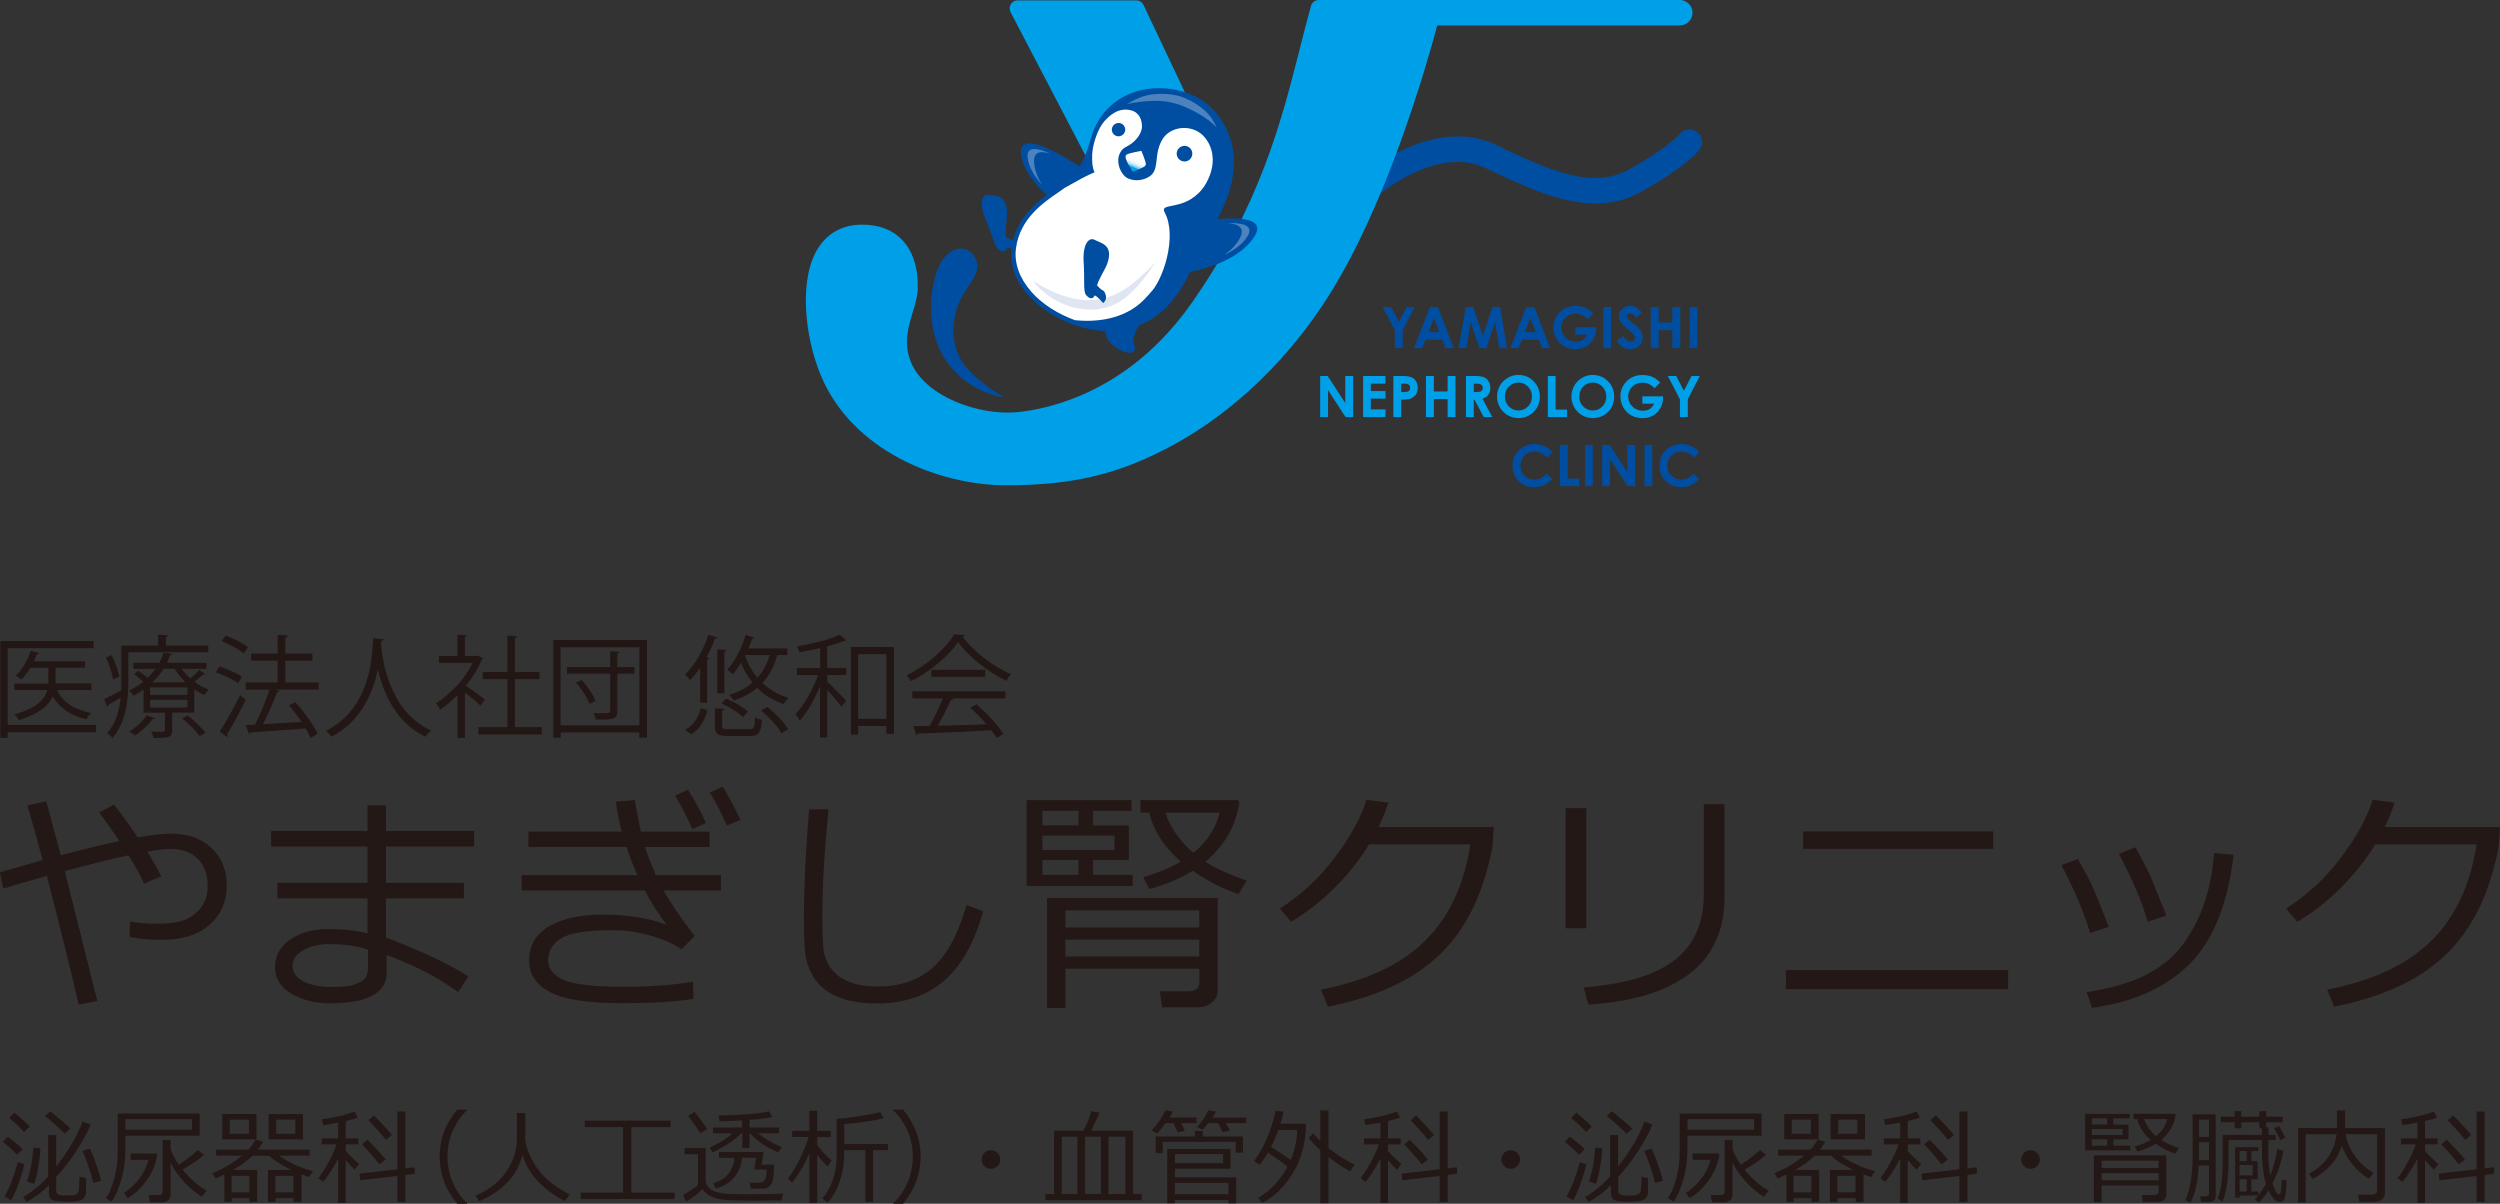 <?xml version="1.0" encoding="UTF-8"?>
<svg id="_レイヤー_2" data-name="レイヤー 2" xmlns="http://www.w3.org/2000/svg" xmlns:xlink="http://www.w3.org/1999/xlink" viewBox="0 0 410.85 197.82">
  <rect x="0" y="0" width="410.85" height="197.82" fill="#333333" stroke="none"/>
  <defs>
    <style>
      .cls-1 {
        fill: #004ea2;
      }

      .cls-2 {
        fill: #fff;
      }

      .cls-3 {
        clip-path: url(#clippath-2);
      }

      .cls-4 {
        fill: #221714;
      }

      .cls-5 {
        clip-path: url(#clippath-1);
      }

      .cls-6 {
        stroke: #e4007f;
        stroke-miterlimit: 10;
        stroke-width: .25px;
      }

      .cls-6, .cls-7 {
        fill: none;
      }

      .cls-8 {
        clip-path: url(#clippath);
      }

      .cls-9 {
        clip-path: url(#clippath-3);
      }

      .cls-10 {
        fill: #00a0e9;
      }

      .cls-11 {
        opacity: .3;
      }

      .cls-12 {
        fill: #dfe6f1;
      }

      .cls-13 {
        fill: url(#linear-gradient);
      }

      .cls-14 {
        fill: #231815;
      }
    </style>
    <clipPath id="clippath">
      <rect class="cls-7" x="168.85" y="24.49" width="3.86" height="5.83"/>
    </clipPath>
    <clipPath id="clippath-1">
      <rect class="cls-7" x="201.21" y="36.67" width="4.14" height="5.22"/>
    </clipPath>
    <clipPath id="clippath-2">
      <rect class="cls-7" x="185.24" y="15.42" width="14.7" height="5.54"/>
    </clipPath>
    <clipPath id="clippath-3">
      <path class="cls-7" d="M185.16,25.39c-.36,.32-.13,.71,.04,1.15,.18,.49,.95,1.69,.95,1.69,0,0,.9-.33,1.33-.56,.42-.22,.86-.31,.83-.79-.02-.33-.73-2.09-.73-2.09,0,0-2.17,.39-2.42,.61"/>
    </clipPath>
    <linearGradient id="linear-gradient" x1="679.62" y1="-360.36" x2="680.62" y2="-360.36" gradientTransform="translate(2797.33 1409.97) rotate(-180) scale(3.84 -3.84)" gradientUnits="userSpaceOnUse">
      <stop offset="0" stop-color="#fff"/>
      <stop offset=".21" stop-color="#fdfefe"/>
      <stop offset=".28" stop-color="#f6fbfe"/>
      <stop offset=".34" stop-color="#eaf7fd"/>
      <stop offset=".38" stop-color="#d9f1fb"/>
      <stop offset=".42" stop-color="#c3e8f9"/>
      <stop offset=".45" stop-color="#a8def7"/>
      <stop offset=".48" stop-color="#87d2f4"/>
      <stop offset=".51" stop-color="#62c4f1"/>
      <stop offset=".53" stop-color="#37b4ed"/>
      <stop offset=".55" stop-color="#09a3e9"/>
      <stop offset=".56" stop-color="#00a0e9"/>
      <stop offset="1" stop-color="#00a0e9"/>
    </linearGradient>
  </defs>
  <g id="_レイヤー_1-2" data-name="レイヤー 1">
    <g>
      <g>
        <polygon class="cls-1" points="227.24 50.46 228.62 50.46 229.88 52.88 231.14 50.46 232.5 50.46 230.52 54.28 230.52 57.21 229.23 57.21 229.23 54.28 227.24 50.46"/>
        <path class="cls-1" d="M235,50.46h1.3l2.6,6.75h-1.34l-.53-1.39h-2.76l-.55,1.39h-1.33l2.6-6.75Zm.66,1.79l-.91,2.32h1.8l-.9-2.32Z"/>
        <polygon class="cls-1" points="240.88 50.46 242.13 50.46 243.7 55.16 245.28 50.46 246.53 50.46 247.66 57.21 246.42 57.21 245.69 52.94 244.26 57.21 243.13 57.21 241.7 52.94 240.96 57.21 239.71 57.21 240.88 50.46"/>
        <path class="cls-1" d="M250.84,50.46h1.3l2.6,6.75h-1.34l-.53-1.39h-2.76l-.55,1.39h-1.33l2.6-6.75Zm.66,1.79l-.9,2.32h1.8l-.9-2.32Z"/>
        <path class="cls-1" d="M261.82,51.56l-.91,.89c-.57-.61-1.24-.91-2-.91-.66,0-1.22,.22-1.67,.66-.45,.44-.67,.98-.67,1.61s.23,1.21,.7,1.66c.46,.45,1.04,.68,1.72,.68,.44,0,.82-.09,1.12-.28,.3-.19,.55-.48,.74-.88h-1.96v-1.21h3.4v.28c0,.59-.14,1.15-.45,1.68-.31,.53-.7,.93-1.19,1.21-.49,.28-1.06,.42-1.71,.42-.7,0-1.32-.15-1.87-.46-.55-.3-.98-.74-1.3-1.3-.32-.56-.48-1.17-.48-1.82,0-.89,.3-1.67,.89-2.33,.7-.79,1.61-1.18,2.74-1.18,.59,0,1.14,.11,1.65,.33,.43,.18,.85,.5,1.27,.95"/>
        <rect class="cls-1" x="263.49" y="50.46" width="1.27" height="6.75"/>
        <path class="cls-1" d="M269.85,51.37l-.95,.84c-.33-.47-.67-.7-1.02-.7-.17,0-.31,.05-.41,.13-.11,.09-.16,.19-.16,.31s.04,.22,.12,.32c.11,.13,.42,.42,.94,.87,.49,.41,.79,.67,.89,.78,.26,.26,.45,.51,.55,.75,.11,.24,.16,.5,.16,.79,0,.55-.19,1.01-.57,1.37-.38,.36-.88,.54-1.5,.54-.48,0-.9-.12-1.26-.35-.36-.23-.66-.61-.92-1.11l1.08-.65c.33,.6,.7,.89,1.12,.89,.22,0,.41-.06,.56-.19,.15-.13,.22-.28,.22-.45,0-.15-.06-.31-.17-.46-.11-.15-.36-.39-.75-.7-.74-.6-1.21-1.06-1.42-1.39-.21-.33-.32-.65-.32-.98,0-.47,.18-.87,.54-1.21,.36-.33,.8-.5,1.32-.5,.34,0,.66,.08,.96,.23,.3,.16,.63,.44,.99,.85"/>
        <polygon class="cls-1" points="271.28 50.46 272.58 50.46 272.58 53 274.84 53 274.84 50.46 276.14 50.46 276.14 57.21 274.84 57.21 274.84 54.25 272.58 54.25 272.58 57.21 271.28 57.21 271.28 50.46"/>
        <rect class="cls-1" x="277.68" y="50.46" width="1.27" height="6.75"/>
        <polygon class="cls-10" points="216.96 61.79 218.19 61.79 221.08 66.24 221.08 61.79 222.37 61.79 222.37 68.54 221.13 68.54 218.25 64.12 218.25 68.54 216.96 68.54 216.96 61.79"/>
        <polygon class="cls-10" points="224.01 61.79 227.69 61.79 227.69 63.05 225.28 63.05 225.28 64.27 227.69 64.27 227.69 65.51 225.28 65.51 225.28 67.28 227.69 67.28 227.69 68.54 224.01 68.54 224.01 61.79"/>
        <path class="cls-10" d="M228.98,61.79h1.36c.74,0,1.27,.07,1.6,.2,.33,.14,.58,.36,.77,.66,.19,.3,.28,.67,.28,1.09,0,.47-.12,.86-.37,1.18-.25,.31-.58,.53-1,.65-.25,.07-.7,.11-1.35,.11v2.86h-1.28v-6.75Zm1.28,2.64h.41c.32,0,.54-.02,.67-.07,.13-.05,.23-.12,.3-.23,.07-.11,.11-.23,.11-.39,0-.26-.1-.45-.3-.57-.15-.09-.42-.13-.82-.13h-.36v1.39Z"/>
        <polygon class="cls-10" points="234.34 61.79 235.64 61.79 235.64 64.34 237.9 64.34 237.9 61.79 239.2 61.79 239.2 68.54 237.9 68.54 237.9 65.58 235.64 65.58 235.64 68.54 234.34 68.54 234.34 61.79"/>
        <path class="cls-10" d="M240.92,61.79h1.36c.75,0,1.28,.07,1.59,.2,.31,.13,.57,.35,.76,.66,.19,.31,.29,.67,.29,1.1,0,.44-.11,.82-.32,1.11-.21,.3-.53,.52-.96,.68l1.6,3h-1.4l-1.52-2.86h-.12v2.86h-1.29v-6.75Zm1.29,2.64h.4c.41,0,.69-.05,.84-.16,.15-.11,.23-.29,.23-.53,0-.15-.04-.28-.12-.39-.08-.11-.18-.19-.31-.23-.13-.05-.36-.07-.7-.07h-.35v1.39Z"/>
        <path class="cls-10" d="M249.57,61.62c.96,0,1.78,.34,2.46,1.04,.69,.69,1.03,1.53,1.03,2.53s-.34,1.82-1.02,2.5c-.68,.68-1.5,1.02-2.47,1.02s-1.86-.35-2.53-1.05c-.67-.7-1.01-1.53-1.01-2.5,0-.65,.16-1.24,.47-1.78,.31-.54,.74-.97,1.29-1.29,.55-.32,1.14-.48,1.77-.48m-.01,1.26c-.62,0-1.15,.22-1.58,.65-.43,.43-.64,.99-.64,1.66,0,.75,.27,1.34,.8,1.77,.42,.34,.89,.51,1.43,.51,.61,0,1.13-.22,1.56-.66,.43-.44,.64-.98,.64-1.63s-.22-1.19-.65-1.63c-.43-.44-.96-.67-1.58-.67"/>
        <polygon class="cls-10" points="254.37 61.79 255.65 61.79 255.65 67.32 257.52 67.32 257.52 68.54 254.37 68.54 254.37 61.79"/>
        <path class="cls-10" d="M261.79,61.62c.95,0,1.78,.34,2.46,1.04,.69,.69,1.03,1.53,1.03,2.53s-.34,1.82-1.02,2.5c-.68,.68-1.5,1.02-2.47,1.02s-1.86-.35-2.53-1.05c-.67-.7-1.01-1.53-1.01-2.5,0-.65,.16-1.24,.47-1.78,.31-.54,.74-.97,1.29-1.29,.55-.32,1.14-.48,1.77-.48m-.01,1.26c-.62,0-1.15,.22-1.58,.65-.43,.43-.64,.99-.64,1.66,0,.75,.27,1.34,.8,1.77,.42,.34,.89,.51,1.43,.51,.61,0,1.13-.22,1.56-.66,.43-.44,.64-.98,.64-1.63s-.22-1.19-.65-1.63c-.43-.44-.96-.67-1.57-.67"/>
        <path class="cls-10" d="M272.82,62.9l-.91,.9c-.57-.61-1.24-.91-2-.91-.66,0-1.22,.22-1.67,.66-.45,.44-.67,.98-.67,1.61s.23,1.2,.7,1.66c.46,.45,1.04,.68,1.72,.68,.44,0,.82-.09,1.12-.28,.3-.19,.55-.48,.74-.88h-1.95v-1.21h3.4v.28c0,.59-.14,1.15-.45,1.68-.31,.53-.7,.93-1.19,1.21-.49,.28-1.06,.42-1.71,.42-.7,0-1.32-.15-1.87-.46-.55-.3-.98-.74-1.3-1.3-.32-.56-.48-1.17-.48-1.82,0-.89,.3-1.67,.89-2.33,.7-.79,1.61-1.18,2.74-1.18,.59,0,1.14,.11,1.65,.32,.43,.18,.85,.5,1.27,.95"/>
        <polygon class="cls-10" points="274.09 61.79 275.47 61.79 276.73 64.22 277.99 61.79 279.35 61.79 277.37 65.62 277.37 68.54 276.08 68.54 276.08 65.62 274.09 61.79"/>
        <path class="cls-1" d="M255.13,74.32l-.9,.86c-.61-.65-1.3-.97-2.07-.97-.64,0-1.19,.22-1.63,.66-.44,.44-.66,.99-.66,1.63,0,.45,.1,.85,.29,1.2,.2,.35,.47,.62,.83,.82,.36,.2,.75,.3,1.19,.3,.37,0,.71-.07,1.02-.21,.31-.14,.65-.39,1.02-.76l.87,.91c-.5,.49-.97,.82-1.41,1.01-.44,.19-.95,.28-1.52,.28-1.05,0-1.91-.33-2.58-1-.67-.67-1-1.52-1-2.56,0-.67,.15-1.27,.46-1.79,.31-.52,.74-.94,1.31-1.26,.57-.32,1.18-.48,1.83-.48,.56,0,1.09,.12,1.61,.35,.52,.23,.96,.57,1.33,1"/>
        <polygon class="cls-1" points="256.35 73.13 257.63 73.13 257.63 78.66 259.51 78.66 259.51 79.88 256.35 79.88 256.35 73.13"/>
        <rect class="cls-1" x="260.49" y="73.13" width="1.27" height="6.75"/>
        <polygon class="cls-1" points="263.31 73.13 264.54 73.13 267.43 77.58 267.43 73.13 268.71 73.13 268.71 79.88 267.48 79.88 264.59 75.45 264.59 79.88 263.31 79.88 263.31 73.13"/>
        <rect class="cls-1" x="270.26" y="73.13" width="1.28" height="6.75"/>
        <path class="cls-1" d="M279.28,74.32l-.9,.86c-.61-.65-1.3-.97-2.07-.97-.64,0-1.19,.22-1.63,.66-.44,.44-.66,.99-.66,1.63,0,.45,.1,.85,.29,1.2,.2,.35,.47,.62,.83,.82,.36,.2,.75,.3,1.19,.3,.37,0,.71-.07,1.02-.21,.31-.14,.65-.39,1.02-.76l.87,.91c-.5,.49-.97,.82-1.41,1.01-.44,.19-.95,.28-1.52,.28-1.05,0-1.91-.33-2.58-1-.67-.67-1-1.52-1-2.56,0-.67,.15-1.27,.46-1.79,.31-.52,.74-.94,1.31-1.26,.57-.32,1.18-.48,1.83-.48,.56,0,1.09,.12,1.61,.35,.52,.23,.96,.57,1.33,1"/>
        <path class="cls-1" d="M164.99,65.32s-6.32-.74-9.86-6.61c-3.67-6.09-1.76-13.54-.5-15.58,1.87-3.02,4.75-2.91,5.8-.39,.8,1.94-1.04,3.75-2.18,5.71-1.15,1.96-2.39,5.96-.82,9.71,.83,2,3.13,4.52,7.57,7.15"/>
        <path class="cls-1" d="M262.2,33.44c-5.8,0-11.8-2.85-17.67-5.64l-.38-.18c-8-3.8-17.51,4.37-17.6,4.46-.87,.76-2.19,.67-2.95-.2-.76-.87-.67-2.19,.2-2.95,.47-.41,11.7-10.05,22.14-5.08l.38,.18c7.84,3.73,15.24,7.25,21.35,3.85,6.49-3.61,8.31-5.8,8.32-5.82,.71-.89,2.02-1.05,2.92-.35,.9,.7,1.08,1.98,.39,2.89-.21,.28-2.28,2.85-9.61,6.93-2.44,1.36-4.95,1.91-7.51,1.91"/>
        <path class="cls-10" d="M276.08,0h-59.37c-.59,0-1.1,.39-1.26,.96-.62,2.24-1.19,4.48-1.79,6.85-3.08,12.15-6.58,25.92-17.8,41.96-10.27,14.66-23.44,17.44-28.63,17.96-6.3,.62-15.21-2.53-17.53-8.22-1.25-3.07-.46-5.7,.31-8.24,.41-1.36,.8-2.64,.82-3.9,.07-3.4-.84-6.17-2.63-8-1.59-1.63-3.78-2.45-6.52-2.45-3.05,0-5.51,1.27-7.11,3.67-3.38,5.08-2.36,14.67,.33,21.12,5.17,12.4,19.41,18.04,30.46,18.04s18.59-1.84,27.34-6.57c10.06-5.43,19.26-14.29,25.9-24.96,9.32-14.95,15.62-36.67,17.6-44.04h39.86c1.16,0,2.09-.94,2.09-2.09s-.93-2.09-2.09-2.09"/>
        <path class="cls-10" d="M201.68,29.87L187.93,.82c-.22-.46-.67-.75-1.18-.75h-19.52c-.46,0-.88,.24-1.12,.63-.24,.39-.25,.88-.04,1.28l23.67,45.33c.21,.4,.61,.66,1.06,.7,.03,0,.06,0,.1,0,.42,0,.81-.2,1.06-.54l.15-.21c.14-.19,.28-.39,.42-.59,3.6-5.15,6.59-10.28,9.15-15.69,.17-.35,.17-.76,0-1.12"/>
        <path class="cls-2" d="M193.04,15.11c-5.73-1.08-11.69,1.44-13.44,7.83-.28,1.02-.62,2.04-1.06,3.1-.4,.96-1.12,2.12-3.12,4-1.7,1.59-8.01,4.33-8.81,10.75-1,7.99,10.31,14.5,17.94,13.06,7.72-1.46,10.33-8.39,11.81-11.81,1.48-3.43,2.69-4.31,4.44-8.38,.77-1.78,1.5-3.84,1.62-6.69,.19-4.25-2.3-10.54-9.37-11.88"/>
        <path class="cls-6" d="M193.04,15.11c-5.73-1.08-11.69,1.44-13.44,7.83-.28,1.02-.62,2.04-1.06,3.1-.4,.96-1.12,2.12-3.12,4-1.7,1.59-8.01,4.33-8.81,10.75-1,7.99,10.31,14.5,17.94,13.06,7.72-1.46,10.33-8.39,11.81-11.81,1.48-3.43,2.69-4.31,4.44-8.38,.77-1.78,1.5-3.84,1.62-6.69,.19-4.25-2.3-10.54-9.37-11.88Z"/>
        <path class="cls-12" d="M180.34,49.24c-3.87,.53-7.88-1.3-10.59-3.13,2.42,3.29,7.31,5.67,11.96,4.45,3.8-1,6.21-4.6,8.33-7.6-2.62,2.64-5.52,5.7-9.7,6.28"/>
        <path class="cls-1" d="M184.83,20.88c-.11-.27-.33-.48-.6-.59-.55-.23-1.21,.05-1.43,.6-.23,.56,.04,1.2,.6,1.43,.13,.06,.27,.08,.42,.08,.45,0,.85-.27,1.02-.68,.11-.27,.11-.57,0-.84"/>
        <path class="cls-1" d="M195.15,24.06c-.64-.27-1.41,.06-1.68,.7-.27,.65,.05,1.41,.7,1.68,.16,.06,.32,.1,.49,.1,.53,0,.99-.31,1.19-.8,.27-.65-.04-1.41-.7-1.68"/>
        <path class="cls-1" d="M178.09,43.19c.18,2.64-.07,4.64,.34,5.21,.41,.58,1.16,.98,1.46,.14,.55,.21,1.38,1.26,1.38,1.26,0,0,.39-.2,.48-.76,.08-.51-.22-1.2-.47-1.29-.29-.11-.69-.5-.99-.84,.27-1.07,1.31-2.58,1.66-3.54,1.14-3.17-1.08-3.42-2.03-3.94-.95-.52-2.04,.62-1.83,3.76"/>
        <path class="cls-1" d="M200.09,36.02c.33-.63,.67-1.34,1.04-2.2,.79-1.82,1.53-3.9,1.66-6.82,.18-4.16-2.24-10.86-9.68-12.26-.87-.16-1.76-.25-2.63-.25-5.52,0-9.83,3.2-11.24,8.35-.28,1.04-.63,2.04-1.05,3.06-.16,.39-.4,.86-.82,1.44-1.21-.81-10.34-6.77-9.55-1.87,.42,2.63,2.37,4.91,4.21,6.56-2.14,1.59-4.63,3.9-5.54,7.38-.31-.02-.79-.25-1.17-.46-.1-1.1,.1-2.49,.16-3.51,.19-3.52-1.9-3.25-2.97-3.43-1.06-.18-1.72,1.27-.49,4.16,1.04,2.43,1.46,4.4,2.04,4.81,.58,.41,1.42,.54,1.42-.35,.2,0,.47,.13,.73,.27-.28,2.59,.65,5.19,2.7,7.51,3.05,3.46,8.12,5.8,12.78,5.99,.01,.59,.17,1.11,.5,1.56,.87,1.19,2.5,2.02,3.42,2.02h0c.46,0,.69-.2,.79-.37,.17-.27,.16-.64-.05-1.08-.28-.6,.02-1.69,.83-3.05,4.57-1.83,6.96-5.74,8.41-8.8,2.55-.5,8.2-2.02,10.57-5.82,1.87-3-2.38-3.18-6.08-2.84m-30.61,11.89c-1.94-2.2-2.81-4.65-2.51-7.06,.61-4.89,4.48-7.54,7.04-9.29,.36-.25,.69-.47,.98-.69,.33-.18,.7-.39,1.11-.62,2.65-1.53,3.81-1.94,3.81-1.94-.17-.23-.3-.77-.38-1.35-.02-.34-.06-1.06-.03-1.62,.1-1.82,.99-4.27,1.98-5.39,.9-1.02,2.38-2.34,4.41-1.82,1.39,.35,1.83,1.65,1.79,2.75-.04,.8-.63,1.94-1.84,2.8-.85,.6-1.35,.52-1.86,1.66-.43,.94-.19,2.68,.97,3.7,0,0,.3,.3,.98,.47,1.02,.27,2.19,.02,3.01-.53,.86-.57,1.03-1.41,1.21-3.21,.15-1.55,.74-3.17,1.9-3.96,2-1.36,4.5-.79,5.73,.52,1.78,1.9,1.67,4.31,1.33,5.54-.04,.16-.08,.31-.11,.46-.52,1.5-1.3,3.16-3.26,4.38-2.56,1.59-5.1,.77-4.32,2.22,2.14,3.95-.35,11.34-2.44,13.25,0,0,.03-.02,.07-.04-.31,.35-.63,.7-.97,1.05-3.46,3.56-8.43,3.73-11.41,3.43-2.79-1.01-5.41-2.66-7.2-4.7"/>
        <g class="cls-11">
          <g class="cls-8">
            <path class="cls-2" d="M172.72,25.3c-1.64-.56-2.98-.45-2.77,1.54,.13,1.28,.63,2.45,1.29,3.49-1.11-1.19-2.08-2.65-2.34-4.27-.36-2.19,1.71-1.73,3.82-.76"/>
          </g>
        </g>
        <g class="cls-11">
          <g class="cls-5">
            <path class="cls-2" d="M201.77,36.68c1.73,.12,2.92,.73,1.97,2.49-.62,1.13-1.53,2.02-2.54,2.72,1.48-.68,2.94-1.65,3.8-3.04,1.17-1.88-.92-2.25-3.24-2.17"/>
          </g>
        </g>
        <g class="cls-11">
          <g class="cls-3">
            <path class="cls-2" d="M187.72,16.7c3.01-.33,4.47,.01,6,.48,.45,.14,3.63,1.33,5.75,3.31,.16,.15,.32,.31,.47,.48-.35-.82-.79-1.55-1.31-2.15-1.63-1.88-4.09-2.78-4.45-2.92-.35-.14-2.38-.7-4.86-.38-1.35,.17-2.77,.74-4.08,1.6,.83-.22,1.67-.33,2.48-.42"/>
          </g>
        </g>
        <g class="cls-9">
          <rect class="cls-13" x="184.3" y="24.21" width="4.53" height="4.58" transform="translate(91.19 189.02) rotate(-67.68)"/>
        </g>
      </g>
      <path class="cls-14" d="M16.02,164.5l-3.09,.6c-.99-4.39-2.73-11.44-5.23-21.15-2.49,.69-4.88,1.38-7.17,2.07l-.53-2.67,7.01-2.01c-.94-3.56-1.78-6.55-2.52-8.98l3.12-.68,2.38,8.87c3.67-.98,6.88-1.76,9.63-2.34-1.2-1.78-2.31-3.35-3.34-4.69l2.44-1.29c.81,.95,2.11,2.75,3.91,5.39,2.34-.42,4.17-.62,5.49-.62,2.73,0,4.94,.77,6.62,2.33,1.68,1.55,2.52,3.62,2.52,6.21s-.94,4.79-2.83,6.44c-1.89,1.65-4.52,2.48-7.91,2.48-1.84,0-3.58-.16-5.23-.49l.08-2.52c1.34,.23,2.8,.35,4.37,.35,1.22,0,2.3-.08,3.23-.24,.93-.16,1.8-.51,2.62-1.04,.81-.53,1.44-1.22,1.88-2.05,.44-.83,.66-1.77,.66-2.81,0-1.9-.53-3.4-1.59-4.49-1.06-1.09-2.54-1.65-4.44-1.66-.91,0-2.21,.15-3.91,.45,.85,1.34,1.62,2.69,2.32,4.06l-2.83,1.19c-.43-1.06-1.28-2.6-2.56-4.65-2.92,.64-6.41,1.5-10.47,2.6l5.35,21.37Z"/>
      <path class="cls-14" d="M76.98,160.46l-1.68,2.6c-3.07-2.3-6.99-4.34-11.76-6.11v2.89c0,3.36-3.1,5.04-9.3,5.04-2.46,0-4.58-.53-6.37-1.59-1.78-1.06-2.68-2.52-2.68-4.36s.85-3.44,2.54-4.56c1.69-1.13,3.73-1.69,6.11-1.69,2.5,0,4.69,.24,6.56,.72v-5.76h-14.8v-2.56h14.8v-5.96h-15.84v-2.56h15.84v-4.2h3.03v4.2h14.49v2.56h-14.49v5.96h12.81v2.56h-12.81v6.44c5.99,2.27,10.5,4.39,13.53,6.39m-16.48-1.64v-2.75c-1.67-.61-3.87-.92-6.62-.92-1.43,0-2.75,.33-3.96,.98-1.21,.65-1.82,1.51-1.82,2.58,0,1.13,.61,1.99,1.83,2.59,1.22,.59,2.74,.89,4.58,.89s3.03-.14,3.82-.43c.79-.29,1.35-.62,1.68-1,.33-.38,.5-1.02,.5-1.93"/>
      <path class="cls-14" d="M114.17,153.82l-2.17,2.17c-1.41-.95-3.15-1.71-5.23-2.27-2.08-.57-4.1-.85-6.04-.85-4.22,0-7.05,.44-8.49,1.32-1.44,.88-2.16,2.09-2.16,3.64,0,1.35,.83,2.41,2.5,3.18,1.67,.77,4.94,1.15,9.83,1.15,4.32,0,8.15-.27,11.48-.82l.08,2.81c-2.9,.48-6.78,.72-11.64,.72-5.61,0-9.58-.6-11.9-1.81-2.32-1.2-3.48-2.95-3.48-5.24,0-2.45,1.1-4.31,3.3-5.6,2.2-1.28,5.16-1.92,8.87-1.92,3.99,0,7.47,.56,10.45,1.68-1.3-1.68-2.51-3.56-3.61-5.64h-20.23v-2.52h19.02c-.74-1.68-1.33-3.22-1.78-4.63h-16.13v-2.52h15.33c-.42-1.63-.74-3.27-.96-4.92l3.11-.27c.18,1.17,.51,2.9,1,5.2h11.29v2.52h-10.61c.26,.85,.85,2.39,1.78,4.63h10.7v2.52h-9.41c1.12,2.06,2.82,4.55,5.1,7.48m1.84-18.59l-2.23,1c-.94-2.11-1.89-3.94-2.85-5.49l2.13-.96c1.13,1.76,2.12,3.57,2.95,5.45m5.68-.49l-2.25,.92c-.86-2.02-1.79-3.82-2.79-5.41l2.09-1c.9,1.39,1.88,3.22,2.95,5.49"/>
      <path class="cls-14" d="M161.58,149.76c-1.47,5.21-3.64,9.04-6.5,11.48-2.87,2.45-6.55,3.67-11.06,3.67-1.76,0-3.32-.18-4.69-.53-1.37-.35-2.54-.88-3.52-1.57-.98-.7-1.76-1.57-2.34-2.62-.59-1.05-.96-2.18-1.12-3.41-.16-1.22-.24-3.25-.24-6.07,0-4.8,.29-10.7,.86-17.69h3.2c-.69,6.71-1.03,12.66-1.03,17.85,0,1.81,.04,3.34,.13,4.58,.08,1.24,.46,2.39,1.13,3.45,.67,1.05,1.67,1.85,3,2.4,1.33,.55,2.98,.82,4.94,.82,3.53,0,6.47-.99,8.81-2.98,2.34-1.99,4.25-5.45,5.7-10.4l2.73,1.02Z"/>
      <path class="cls-14" d="M179.63,141.34v2.44h6.52v1.84h-17.42v-14.12h17.23v1.76h-6.33v2.4h5.88v5.68h-5.88Zm-2.4-8.09h-5.92v2.4h5.92v-2.4Zm-5.92,6.44h11.84v-2.36h-11.84v2.36Zm5.92,1.64h-5.92v2.44h5.92v-2.44Zm19.86,17.87h-21.99v6.44h-3.03v-18.09h28.05v15.18c0,.82-.32,1.49-.97,2.02-.64,.53-1.44,.79-2.39,.79h-5.78l-.37-2.64h4.73c1.17,0,1.76-.51,1.76-1.52v-2.19Zm0-9.59h-21.99v2.81h21.99v-2.81Zm-21.99,7.58h21.99v-2.77h-21.99v2.77Zm28.44-10.27c-2.55-.83-5.06-2.11-7.52-3.83-2.08,1.29-4.46,2.29-7.13,3.01l-1.01-1.95c2.34-.66,4.4-1.52,6.17-2.56-2.72-2.34-4.45-5.03-5.2-8.05h-1.43v-2.05h16l.27,.33c-.57,3.88-2.44,7.15-5.6,9.8,1.85,1.17,4.11,2.2,6.8,3.09l-1.35,2.21Zm-12.01-13.38c.77,2.41,2.3,4.62,4.59,6.62,2.27-1.84,3.7-4.04,4.32-6.62h-8.91Z"/>
      <path class="cls-14" d="M228.16,131.91c-.38,1.24-.92,2.57-1.62,4h18.94l-.16,2.72c-.04,.78-.37,2.3-1,4.55-.4,1.44-.9,2.9-1.49,4.35-.59,1.46-1.37,2.97-2.33,4.53-.96,1.56-2.12,3.03-3.49,4.41-1.36,1.38-2.95,2.64-4.75,3.78-1.81,1.14-3.9,2.15-6.28,3.04-2.37,.88-4.96,1.6-7.74,2.15l-1.15-2.81c7.51-1.46,13.23-4.15,17.16-8.07,3.93-3.92,6.39-9.19,7.39-15.8h-16.64c-1.54,2.53-3.44,4.92-5.71,7.18-2.27,2.26-4.64,4.1-7.12,5.54l-1.84-2.17c3.45-2.19,6.46-4.98,9.02-8.37,2.57-3.39,4.3-6.56,5.21-9.5l3.59,.47Z"/>
      <path class="cls-14" d="M260.69,152.55h-3.4v-19.73h3.4v19.73Zm22.71-4.81c0,3.06-.72,5.84-2.17,8.33-1.44,2.49-3.84,4.53-7.18,6.12-3.34,1.59-7.68,2.56-13.02,2.91l-.76-2.83c6.87-.55,11.88-2.06,15.02-4.55,3.14-2.49,4.71-6.07,4.71-10.74v-14.82h3.4v15.59Z"/>
      <path class="cls-14" d="M330.01,162.55h-36.52v-3.12h36.52v3.12Zm-2.44-23.05h-31.25v-2.87h31.25v2.87Z"/>
      <path class="cls-14" d="M346.56,152.32l-3.07,1c-1.1-3.62-2.68-7.34-4.73-11.15l2.71-1.02c1.12,1.95,1.91,3.44,2.38,4.47,.47,1.03,1.37,3.26,2.7,6.7m20.53-11.84c-.98,8.12-3.4,14.11-7.27,17.97-3.87,3.85-9.21,6.25-16.01,7.19l-.88-2.6c7.42-1.07,12.66-3.63,15.7-7.68,3.05-4.05,4.8-9.11,5.25-15.18l3.2,.29Zm-11.04,9.96l-3.09,1.04c-.9-3.18-2.47-6.9-4.73-11.17l2.74-1.07c1.47,2.72,2.39,4.55,2.75,5.5,.36,.94,1.14,2.85,2.32,5.71"/>
      <path class="cls-14" d="M393.52,131.91c-.38,1.24-.92,2.57-1.62,4h18.94l-.16,2.72c-.04,.78-.37,2.3-1,4.55-.4,1.44-.9,2.9-1.49,4.35-.59,1.46-1.37,2.97-2.33,4.53-.96,1.56-2.12,3.03-3.49,4.41-1.36,1.38-2.95,2.64-4.75,3.78-1.81,1.14-3.9,2.15-6.28,3.04-2.37,.88-4.96,1.6-7.74,2.15l-1.15-2.81c7.51-1.46,13.23-4.15,17.16-8.07,3.93-3.92,6.39-9.19,7.39-15.8h-16.64c-1.54,2.53-3.44,4.92-5.71,7.18-2.27,2.26-4.64,4.1-7.12,5.54l-1.84-2.17c3.45-2.19,6.46-4.98,9.02-8.37,2.57-3.39,4.3-6.56,5.21-9.5l3.59,.47Z"/>
      <path class="cls-14" d="M2.83,189.78c-.96-.96-1.75-1.67-2.37-2.13l.85-.86c1.08,.85,1.9,1.54,2.43,2.07l-.91,.92Zm-1,7.5l-1.08-.68c.79-1.3,1.52-3.17,2.18-5.62l1.06,.35c-.19,.9-.49,1.95-.92,3.13-.42,1.19-.84,2.13-1.25,2.82m2.13-11.24c-.69-.78-1.51-1.55-2.46-2.32l.86-.86c.98,.78,1.82,1.54,2.53,2.27l-.93,.92Zm5.29,7.4v2.22c0,.31,.11,.52,.32,.64,.21,.12,.69,.17,1.43,.17s1.2-.05,1.45-.16c.25-.1,.41-.32,.49-.64,.08-.32,.12-.97,.12-1.94,0-.13,0-.24,0-.33l1.1,.19v2.28c0,.5-.17,.9-.51,1.18-.34,.29-1.22,.43-2.63,.43-1.31,0-2.13-.1-2.46-.3-.33-.2-.5-.56-.5-1.08v-1.33c-.9,.95-2.11,1.87-3.63,2.76l-.64-.78c1.78-1.09,3.16-2.23,4.14-3.44v-6.77h1.32v5.16c2.02-2.57,3.46-5.02,4.33-7.36l1.3,.44c-.33,.96-1.03,2.29-2.1,4.01-1.08,1.71-2.25,3.26-3.53,4.64m-3.63,1.12l-1.18-.4c.55-1.5,.9-3.35,1.05-5.55l1.15,.11c0,.78-.12,1.8-.33,3.06-.22,1.26-.45,2.19-.69,2.79m5.03-8.26c-1.13-1.11-2.21-2.08-3.23-2.91l.84-.76c1.67,1.33,2.78,2.28,3.34,2.86l-.95,.81Zm4.7,8.12c-.18-.76-.45-1.69-.82-2.79-.37-1.1-.68-1.92-.95-2.48l1.21-.4c.3,.62,.66,1.51,1.06,2.67,.4,1.16,.66,2.04,.78,2.63l-1.29,.36Z"/>
      <path class="cls-14" d="M20.62,186.63v1.96c0,1.97-.22,3.71-.67,5.23-.45,1.52-.98,2.75-1.61,3.68l-.92-.6c.56-.84,1.03-1.95,1.39-3.33,.36-1.38,.54-2.87,.54-4.45v-6.13h13.46v3.66h-12.19Zm.35,10.29l-.62-.85c.87-.55,1.69-1.31,2.46-2.27,.76-.96,1.29-2.02,1.58-3.19h-2.93v-1.05h4.16l.22,.24c-.25,1.56-.85,2.97-1.78,4.23-.93,1.27-1.96,2.23-3.09,2.89m-.35-11.26h10.94v-1.74h-10.94v1.74Zm6.05,11.93h-2.02l-.21-1.19h1.63c.44,0,.66-.2,.66-.59v-8.45h1.31v1.51c.19,.66,.64,1.51,1.35,2.53,1.39-.9,2.44-1.7,3.14-2.41l.99,.8c-.91,.8-2.08,1.61-3.52,2.42,1.26,1.53,2.59,2.69,3.99,3.49l-.83,.97c-1.12-.7-2.13-1.55-3.03-2.56-.9-1.01-1.6-2.02-2.09-3.04v5.34c0,.34-.14,.62-.42,.85-.28,.22-.6,.33-.95,.33"/>
      <path class="cls-14" d="M40.98,196.9h-2.91v.62h-1.19v-4.52c-.51,.25-1,.47-1.46,.67l-.5-.87c1.69-.66,3.31-1.62,4.85-2.88h-4.24v-.99h5.29c.5-.54,.89-1.09,1.18-1.64l1.26,.33c-.23,.43-.53,.87-.88,1.31h8.5v.99h-4.98c.81,.6,1.73,1.13,2.77,1.59,1.04,.46,1.96,.77,2.78,.95l-.62,.97c-.41-.12-.84-.27-1.28-.43v4.52h-1.29v-.62h-2.98v.62h-1.25v-5.25h3.85c-1.65-.8-2.87-1.58-3.66-2.34h-2.73c-.86,.85-1.92,1.63-3.19,2.34h3.96v5.24h-1.26v-.61Zm-4.46-13.82h5.64v4.17h-5.64v-4.17Zm4.38,.91h-3.14v2.34h3.14v-2.34Zm-2.84,11.96h2.91v-2.72h-2.91v2.72Zm6.08-12.87h5.65v4.17h-5.65v-4.17Zm1.11,12.87h2.98v-2.72h-2.98v2.72Zm3.28-11.96h-3.14v2.34h3.14v-2.34Z"/>
      <path class="cls-14" d="M53.09,194.24l-.76-.66c.47-.56,1-1.39,1.6-2.48,.6-1.1,1.06-2.11,1.4-3.03h-2.45v-.99h2.7v-2.59c-.93,.18-1.75,.32-2.46,.41l-.22-.95c2.22-.31,4.02-.74,5.4-1.29l.51,1.01c-.51,.19-1.18,.38-1.99,.56v2.85h2.07v.99h-2.07v1.08c.43,.51,1.16,1.24,2.2,2.17l-.75,.92c-.59-.61-1.07-1.14-1.45-1.6v7.04h-1.24v-7.27c-.92,1.71-1.75,2.99-2.49,3.84m6.08-.31l-.08-1.07,6.21-.71v-9.49h1.32v9.34l1.54-.18v1.08l-1.54,.18v4.44h-1.32v-4.28l-6.13,.71Zm3.2-2.58c-1.22-1.52-2.18-2.61-2.87-3.28l.88-.78c1.43,1.43,2.43,2.51,3,3.25l-1,.81Zm1.05-4.04c-.79-.99-1.75-2.06-2.88-3.22l.9-.8c1.28,1.29,2.27,2.36,2.96,3.22l-.97,.8Z"/>
      <path class="cls-14" d="M76.77,197.82h-1.63c-1.93-2.31-2.89-4.89-2.89-7.74s.96-5.4,2.89-7.73h1.63v.08c-.91,.84-1.65,1.87-2.22,3.08-.68,1.44-1.01,2.96-1.01,4.56s.34,3.15,1.01,4.59c.57,1.21,1.31,2.24,2.22,3.08v.07Z"/>
      <path class="cls-14" d="M85.85,189.77c-.44,1.84-1.31,3.41-2.62,4.69-1.3,1.29-2.81,2.27-4.53,2.96l-.52-.94c2.26-.97,3.96-2.32,5.08-4.03,1.12-1.71,1.68-3.42,1.68-5.11v-4.42h1.39v4.53c.19,1.22,.68,2.48,1.46,3.78,.78,1.3,1.76,2.39,2.95,3.27,1.19,.88,2.15,1.48,2.9,1.77l-.81,1.1c-1.84-.93-3.36-2.06-4.55-3.37-1.19-1.31-2-2.73-2.42-4.25"/>
      <polygon class="cls-14" points="95.44 197.04 95.44 196 102.4 196 102.4 185.22 96.1 185.22 96.1 184.17 110.21 184.17 110.21 185.22 103.75 185.22 103.75 196 110.88 196 110.88 197.04 95.44 197.04"/>
      <path class="cls-14" d="M128.46,197.29l-4.63,.02c-2.6,0-4.3-.06-5.11-.17-.81-.11-1.5-.32-2.07-.64-.57-.31-.97-.68-1.21-1.11-.92,.94-1.83,1.63-2.72,2.07l-.45-1.11c.3-.13,.73-.38,1.28-.74,.55-.36,.94-.65,1.16-.87v-5.06h-2.2v-1.03h3.47v5.33c0,.52,.19,.95,.56,1.27,.37,.33,.8,.55,1.3,.66,.5,.11,.96,.2,1.39,.26,.43,.06,1.69,.09,3.76,.09,2.68,0,4.58-.04,5.71-.11l-.24,1.13Zm-13.39-11.05c-.49-.87-1.15-1.81-1.99-2.84l1.06-.66c.81,1,1.51,1.94,2.08,2.81l-1.14,.69Zm2.05,3.14l-.52-.76c1.59-.74,2.85-1.53,3.79-2.37h-3.22v-.95h4.79v-1.17c-1.34,.08-2.58,.13-3.72,.15l-.12-.96c3.9-.07,6.65-.29,8.27-.69l.52,.95c-.8,.18-2.03,.34-3.71,.46v1.25h4.84v.95h-3.44c1.08,.91,2.39,1.68,3.92,2.29l-.64,.85c-1.93-.81-3.47-1.86-4.63-3.14h-.08v2.41h-1.18v-2.41h-.17c-1.25,1.22-2.82,2.27-4.7,3.14m.5,5.95l-.38-.85c2.16-.73,3.3-2.13,3.44-4.21h-2.52v-.94h7.34l-.35,2.07h2.06c0,.96-.05,1.72-.16,2.27-.11,.55-.27,.95-.5,1.18-.23,.24-.45,.38-.66,.44-.21,.06-1.06,.08-2.53,.06l-.14-.99h1.63c.16,0,.35-.06,.57-.18,.22-.12,.37-.35,.45-.7,.08-.35,.12-.78,.12-1.29h-2.04l.31-1.93h-2.32c-.13,1.33-.57,2.42-1.32,3.27-.75,.85-1.75,1.45-2.98,1.79"/>
      <path class="cls-14" d="M130.17,194.32l-.71-.64c.61-.72,1.25-1.75,1.92-3.1,.67-1.34,1.18-2.59,1.52-3.73h-2.71v-1h2.82v-3.31h1.29v3.31h2.22v1h-2.22v1.33c.68,.9,1.46,1.75,2.36,2.54l-.66,.97c-.55-.52-1.12-1.16-1.7-1.93v7.93h-1.29v-8.15c-.28,.73-.72,1.6-1.31,2.59-.59,1-1.1,1.73-1.53,2.19m12.04,3.19v-8.5h-3.47v.4c0,1.68-.24,3.25-.72,4.7-.48,1.46-1.15,2.63-2.02,3.53l-.85-.69c.67-.76,1.23-1.73,1.67-2.93,.45-1.2,.67-2.52,.67-3.97v-6.21c.75,0,1.94-.13,3.58-.38,1.64-.25,2.84-.49,3.6-.71l.57,.99c-.61,.19-1.62,.39-3.02,.6-1.4,.21-2.56,.35-3.48,.4v3.28h7.2v.99h-2.46v8.5h-1.26Z"/>
      <path class="cls-14" d="M151.3,190.08c0,2.84-.96,5.42-2.89,7.74h-1.63v-.07c.91-.84,1.65-1.87,2.22-3.08,.67-1.44,1.01-2.97,1.01-4.59s-.34-3.13-1.01-4.56c-.57-1.21-1.31-2.24-2.22-3.08v-.09h1.63c1.93,2.33,2.89,4.91,2.89,7.74"/>
      <path class="cls-14" d="M161.32,190.55c0-.42,.15-.78,.45-1.08,.3-.3,.66-.45,1.08-.45s.78,.15,1.08,.45c.3,.3,.45,.66,.45,1.08s-.15,.78-.45,1.08c-.3,.3-.66,.45-1.08,.45s-.78-.15-1.08-.45c-.3-.3-.45-.66-.45-1.08"/>
      <path class="cls-14" d="M171.8,197.23v-1h1.43v-10.41h4.81c.59-1.12,1.02-2.19,1.3-3.2l1.37,.24c-.29,.68-.75,1.66-1.39,2.96h6.88v10.41h1.43v1h-15.84Zm2.69-1h2.56v-9.42h-2.56v9.42Zm3.83,0h2.61v-9.42h-2.61v9.42Zm3.85,0h2.77v-9.42h-2.77v9.42Z"/>
      <path class="cls-14" d="M191.57,184.58c-.6,.8-1.07,1.36-1.42,1.7l-.89-.5c.99-1.03,1.74-2.14,2.26-3.33l1.24,.24c-.11,.2-.29,.53-.55,.97h4.42v.91h-2.52l.62,1.27-1.18,.27-.7-1.54h-1.29Zm4.8,2.19v-.89h1.29v.89h6.62v2.65h-1.2v-1.77h-11.99v1.84h-1.16v-2.72h6.43Zm5.52,10.98v-.54h-8.81v.52h-1.25v-8.91h10.39v3.25h-9.13v1.4h10.07v4.28h-1.26Zm-.9-8.08h-7.9v1.49h7.9v-1.49Zm.9,4.73h-8.81v1.85h8.81v-1.85Zm-3.34-9.82c-.41,.53-.73,.89-.95,1.08l-.86-.45c.74-.81,1.36-1.73,1.86-2.78l1.21,.27c-.13,.28-.32,.61-.57,.97h5.57v.91h-3.35l.66,1.22-1.18,.27-.75-1.49h-1.65Z"/>
      <path class="cls-14" d="M207.45,197.68l-.69-.82c1.99-1.14,3.6-2.85,4.83-5.14-1.21-.94-2.28-1.71-3.2-2.32-.45,.79-.92,1.47-1.4,2.03l-.89-.61c.94-1.31,1.71-2.73,2.32-4.26,.6-1.53,1.01-2.87,1.22-4.02l1.28,.14c-.07,.51-.24,1.18-.49,1.99h4.2c-.02,3.1-.74,5.79-2.14,8.08-1.4,2.29-3.08,3.93-5.04,4.93m4.67-7.07c.7-1.72,1.05-3.35,1.05-4.9h-3.09c-.35,.98-.75,1.9-1.2,2.77,.99,.6,2.07,1.31,3.24,2.12m4.86,7.12v-8.71c-.93-.84-1.56-1.52-1.9-2.02l.74-.75c.34,.43,.73,.85,1.16,1.27v-5.01h1.34v6.18c1.42,1.13,2.85,2.03,4.3,2.71l-.75,1.11c-1.13-.6-2.32-1.39-3.55-2.37v7.59h-1.34Z"/>
      <path class="cls-14" d="M224.37,194.24l-.76-.66c.47-.56,1-1.39,1.6-2.48,.6-1.1,1.07-2.11,1.4-3.03h-2.45v-.99h2.7v-2.59c-.93,.18-1.75,.32-2.46,.41l-.22-.95c2.22-.31,4.02-.74,5.4-1.29l.51,1.01c-.51,.19-1.18,.38-1.99,.56v2.85h2.08v.99h-2.08v1.08c.42,.51,1.16,1.24,2.2,2.17l-.75,.92c-.59-.61-1.07-1.14-1.45-1.6v7.04h-1.24v-7.27c-.92,1.71-1.75,2.99-2.49,3.84m6.08-.31l-.07-1.07,6.21-.71v-9.49h1.32v9.34l1.54-.18v1.08l-1.54,.18v4.44h-1.32v-4.28l-6.14,.71Zm3.2-2.58c-1.22-1.52-2.18-2.61-2.87-3.28l.88-.78c1.43,1.43,2.43,2.51,3,3.25l-1,.81Zm1.04-4.04c-.78-.99-1.75-2.06-2.88-3.22l.9-.8c1.28,1.29,2.27,2.36,2.96,3.22l-.97,.8Z"/>
      <path class="cls-14" d="M246.74,190.55c0-.42,.15-.78,.45-1.08,.3-.3,.66-.45,1.08-.45s.78,.15,1.08,.45c.3,.3,.45,.66,.45,1.08s-.15,.78-.45,1.08c-.3,.3-.66,.45-1.08,.45s-.78-.15-1.08-.45c-.3-.3-.45-.66-.45-1.08"/>
      <path class="cls-14" d="M259.53,189.78c-.96-.96-1.75-1.67-2.37-2.13l.85-.86c1.09,.85,1.9,1.54,2.43,2.07l-.91,.92Zm-1,7.5l-1.08-.68c.79-1.3,1.52-3.17,2.18-5.62l1.06,.35c-.19,.9-.49,1.95-.92,3.13-.42,1.19-.84,2.13-1.25,2.82m2.13-11.24c-.69-.78-1.51-1.55-2.46-2.32l.86-.86c.98,.78,1.82,1.54,2.53,2.27l-.93,.92Zm5.29,7.4v2.22c0,.31,.11,.52,.32,.64,.22,.12,.69,.17,1.43,.17s1.2-.05,1.45-.16c.25-.1,.41-.32,.49-.64,.08-.32,.12-.97,.12-1.94,0-.13,0-.24-.01-.33l1.1,.19v2.28c0,.5-.17,.9-.51,1.18-.34,.29-1.22,.43-2.63,.43-1.31,0-2.13-.1-2.47-.3-.33-.2-.5-.56-.5-1.08v-1.33c-.9,.95-2.11,1.87-3.63,2.76l-.64-.78c1.78-1.09,3.16-2.23,4.14-3.44v-6.77h1.32v5.16c2.02-2.57,3.46-5.02,4.33-7.36l1.3,.44c-.33,.96-1.03,2.29-2.1,4.01-1.08,1.71-2.25,3.26-3.53,4.64m-3.63,1.12l-1.18-.4c.55-1.5,.9-3.35,1.04-5.55l1.15,.11c0,.78-.12,1.8-.34,3.06-.22,1.26-.45,2.19-.69,2.79m5.03-8.26c-1.13-1.11-2.21-2.08-3.23-2.91l.84-.76c1.67,1.33,2.78,2.28,3.35,2.86l-.96,.81Zm4.7,8.12c-.18-.76-.45-1.69-.82-2.79-.37-1.1-.69-1.92-.95-2.48l1.21-.4c.3,.62,.66,1.51,1.06,2.67,.4,1.16,.66,2.04,.78,2.63l-1.29,.36Z"/>
      <path class="cls-14" d="M277.32,186.63v1.96c0,1.97-.22,3.71-.67,5.23-.44,1.52-.98,2.75-1.61,3.68l-.92-.6c.56-.84,1.02-1.95,1.38-3.33,.36-1.38,.54-2.87,.54-4.45v-6.13h13.46v3.66h-12.19Zm.35,10.29l-.62-.85c.87-.55,1.69-1.31,2.46-2.27,.76-.96,1.29-2.02,1.58-3.19h-2.93v-1.05h4.16l.23,.24c-.25,1.56-.85,2.97-1.78,4.23-.93,1.27-1.96,2.23-3.09,2.89m-.35-11.26h10.94v-1.74h-10.94v1.74Zm6.05,11.93h-2.03l-.21-1.19h1.63c.44,0,.66-.2,.66-.59v-8.45h1.31v1.51c.19,.66,.64,1.51,1.35,2.53,1.39-.9,2.44-1.7,3.14-2.41l.99,.8c-.91,.8-2.08,1.61-3.52,2.42,1.26,1.53,2.59,2.69,3.99,3.49l-.83,.97c-1.12-.7-2.13-1.55-3.04-2.56-.9-1.01-1.6-2.02-2.09-3.04v5.34c0,.34-.14,.62-.42,.85-.28,.22-.6,.33-.95,.33"/>
      <path class="cls-14" d="M297.68,196.9h-2.91v.62h-1.19v-4.52c-.51,.25-1,.47-1.46,.67l-.5-.87c1.69-.66,3.31-1.62,4.85-2.88h-4.24v-.99h5.29c.5-.54,.89-1.09,1.18-1.64l1.26,.33c-.23,.43-.53,.87-.88,1.31h8.5v.99h-4.98c.81,.6,1.73,1.13,2.77,1.59,1.04,.46,1.96,.77,2.78,.95l-.62,.97c-.41-.12-.84-.27-1.28-.43v4.52h-1.29v-.62h-2.98v.62h-1.25v-5.25h3.85c-1.65-.8-2.87-1.58-3.66-2.34h-2.73c-.86,.85-1.92,1.63-3.19,2.34h3.96v5.24h-1.26v-.61Zm-4.46-13.82h5.64v4.17h-5.64v-4.17Zm4.38,.91h-3.14v2.34h3.14v-2.34Zm-2.84,11.96h2.91v-2.72h-2.91v2.72Zm6.08-12.87h5.65v4.17h-5.65v-4.17Zm1.11,12.87h2.98v-2.72h-2.98v2.72Zm3.28-11.96h-3.14v2.34h3.14v-2.34Z"/>
      <path class="cls-14" d="M309.79,194.24l-.76-.66c.47-.56,1.01-1.39,1.6-2.48,.6-1.1,1.06-2.11,1.4-3.03h-2.45v-.99h2.7v-2.59c-.93,.18-1.75,.32-2.46,.41l-.22-.95c2.22-.31,4.02-.74,5.4-1.29l.51,1.01c-.52,.19-1.18,.38-1.99,.56v2.85h2.07v.99h-2.07v1.08c.42,.51,1.16,1.24,2.2,2.17l-.75,.92c-.59-.61-1.07-1.14-1.45-1.6v7.04h-1.24v-7.27c-.92,1.71-1.75,2.99-2.49,3.84m6.09-.31l-.08-1.07,6.21-.71v-9.49h1.32v9.34l1.54-.18v1.08l-1.54,.18v4.44h-1.32v-4.28l-6.13,.71Zm3.2-2.58c-1.22-1.52-2.18-2.61-2.87-3.28l.88-.78c1.43,1.43,2.43,2.51,3,3.25l-1,.81Zm1.05-4.04c-.79-.99-1.75-2.06-2.88-3.22l.9-.8c1.28,1.29,2.27,2.36,2.96,3.22l-.97,.8Z"/>
      <path class="cls-14" d="M332.17,190.55c0-.42,.15-.78,.45-1.08,.3-.3,.66-.45,1.08-.45s.78,.15,1.08,.45c.3,.3,.45,.66,.45,1.08s-.15,.78-.45,1.08c-.3,.3-.66,.45-1.08,.45s-.78-.15-1.08-.45c-.3-.3-.45-.66-.45-1.08"/>
      <path class="cls-14" d="M347.32,187.23v1.04h2.77v.78h-7.41v-6h7.32v.75h-2.69v1.02h2.5v2.42h-2.5Zm-1.02-3.44h-2.52v1.02h2.52v-1.02Zm-2.52,2.74h5.03v-1h-5.03v1Zm2.52,.7h-2.52v1.04h2.52v-1.04Zm8.44,7.6h-9.35v2.74h-1.29v-7.69h11.92v6.45c0,.35-.14,.64-.41,.86-.27,.22-.61,.33-1.01,.33h-2.46l-.16-1.12h2.01c.5,0,.75-.21,.75-.65v-.93Zm0-4.08h-9.35v1.19h9.35v-1.19Zm-9.35,3.22h9.35v-1.18h-9.35v1.18Zm12.09-4.37c-1.08-.35-2.15-.9-3.2-1.63-.88,.55-1.89,.97-3.03,1.28l-.43-.83c1-.28,1.87-.64,2.62-1.09-1.16-1-1.89-2.14-2.21-3.42h-.6v-.87h6.8l.12,.14c-.24,1.65-1.04,3.04-2.38,4.17,.79,.5,1.75,.93,2.89,1.31l-.57,.94Zm-5.1-5.69c.33,1.02,.98,1.96,1.95,2.81,.96-.78,1.58-1.72,1.84-2.81h-3.79Z"/>
      <path class="cls-14" d="M364.13,196.51c0,.68-.41,1.02-1.23,1.02h-1.18l-.14-.94h.9c.37,0,.55-.16,.55-.48v-4.58h-1.69c-.16,2.81-.62,4.85-1.38,6.12l-.81-.43c.34-.67,.62-1.66,.85-2.97,.23-1.31,.34-2.69,.34-4.14v-6.99h3.79v13.39Zm-1.1-5.84v-2.96h-1.64v1.94c0,.3,0,.64-.02,1.01h1.66Zm0-6.68h-1.64v2.86h1.64v-2.86Zm12.75,10.03c-.02,.77-.07,1.42-.13,1.95-.07,.53-.14,.88-.21,1.05-.07,.17-.18,.3-.31,.38-.13,.08-.3,.12-.5,.12h0c-.63,0-1.24-.63-1.83-1.89-.5,.81-1.04,1.49-1.61,2.02l-.62-.53c.17-.18,.36-.4,.56-.66h-3.05v.37h-.76v-8.3h3.82v.64h-1.16v1.66h1.05v2.97h-1.05v2.01h1.18v.64c.43-.56,.84-1.2,1.24-1.9-.24-.74-.41-1.64-.52-2.69-.11-1.05-.17-2.47-.17-4.27v-.24h-5.47v3.33c0,1.53-.1,2.9-.29,4.12-.19,1.22-.44,2.12-.74,2.69l-.76-.56c.55-1.18,.82-3.16,.82-5.94v-4.49h6.44v-1.07s-.42,0-.42,0v-1h-2.96v1h-1.1v-1h-2.26v-.92h2.26v-.9h1.1v.9h2.96v-.9h1.12v.9h2.72v.92h-2.72v.83h.4c0,.34,0,.75,0,1.24h1.17v.84h-1.18c0,.9-.02,1.51-.02,1.83v.36c0,1.4,.1,2.6,.3,3.6v.07c.18-.41,.39-1.03,.63-1.88,.24-.84,.41-1.66,.51-2.46l1.04,.19c-.3,1.87-.91,3.69-1.81,5.46,.12,.34,.26,.68,.43,1,.16,.33,.29,.54,.37,.63,.08,.09,.17,.14,.25,.14,.14,0,.24-.08,.28-.24,.04-.16,.12-.88,.24-2.16l.8,.12Zm-6.56-4.86h-1.16v1.66h1.16v-1.66Zm1,2.28h-2.17v1.73h2.17v-1.73Zm-1,2.36h-1.16v2.01h1.16v-2.01Zm6.35-6.83c-.19,.09-.48,.23-.85,.41-.22-.61-.55-1.27-1-1.98l.81-.35c.5,.84,.85,1.47,1.04,1.91"/>
      <path class="cls-14" d="M390.23,197.5h-2.5l-.21-1.16h2.32c.23,0,.42-.07,.58-.19,.16-.13,.25-.3,.25-.5v-9.26h-5.17c.14,1.18,.65,2.38,1.52,3.6,.88,1.22,1.9,2.14,3.07,2.76l-.8,.97c-1.04-.64-1.95-1.44-2.74-2.42-.79-.98-1.35-1.98-1.69-3.01-.73,2.31-2.32,4.13-4.77,5.45l-.65-.85c1.44-.76,2.53-1.72,3.26-2.88,.73-1.16,1.16-2.37,1.3-3.62h-5.08v11.23h-1.25v-12.24h6.39v-2.9h1.32v2.9h6.57v10.64c0,.45-.15,.81-.46,1.08-.31,.27-.73,.4-1.27,.4"/>
      <path class="cls-14" d="M394.79,194.24l-.76-.66c.47-.56,1.01-1.39,1.6-2.48,.6-1.1,1.06-2.11,1.4-3.03h-2.45v-.99h2.7v-2.59c-.93,.18-1.75,.32-2.46,.41l-.22-.95c2.22-.31,4.02-.74,5.4-1.29l.51,1.01c-.52,.19-1.18,.38-1.99,.56v2.85h2.07v.99h-2.07v1.08c.42,.51,1.16,1.24,2.2,2.17l-.75,.92c-.59-.61-1.07-1.14-1.45-1.6v7.04h-1.24v-7.27c-.92,1.71-1.75,2.99-2.49,3.84m6.09-.31l-.08-1.07,6.21-.71v-9.49h1.32v9.34l1.54-.18v1.08l-1.54,.18v4.44h-1.32v-4.28l-6.13,.71Zm3.2-2.58c-1.22-1.52-2.18-2.61-2.87-3.28l.88-.78c1.43,1.43,2.43,2.51,3,3.25l-1,.81Zm1.05-4.04c-.79-.99-1.75-2.06-2.88-3.22l.9-.8c1.28,1.29,2.27,2.36,2.96,3.22l-.97,.8Z"/>
      <g>
        <path class="cls-4" d="M15.79,119.15v1.18H1.27v.93H.05v-15.91H15.39v1.18H1.27v12.61H15.79Zm-.77-6.83v1.09h-5.63c.93,2,2.86,3.26,5.59,3.75-.27,.24-.6,.71-.75,1.04-2.59-.58-4.45-1.82-5.56-3.77-.64,1.46-2.15,2.86-5.56,3.9-.15-.27-.47-.71-.73-.93,3.79-1.06,5.01-2.55,5.39-3.99H2.36v-1.09H7.94v-2.57h-2.95c-.46,.75-.97,1.4-1.49,1.91-.24-.2-.66-.44-.95-.6,1.04-.93,1.97-2.5,2.48-4.12l1.4,.4c-.04,.11-.15,.16-.36,.16-.15,.38-.31,.78-.49,1.17H13.98v1.07h-4.85v2.57h5.88Z"/>
        <path class="cls-4" d="M34.23,107.18h-13.14v4.86c0,2.82-.35,6.69-2.61,9.24-.18-.24-.64-.66-.87-.82,1.48-1.66,2.02-3.79,2.22-5.83-.77,.47-1.48,.89-2.02,1.2,.02,.13-.05,.25-.18,.31l-.53-1.24c.75-.35,1.75-.87,2.82-1.46,.02-.49,.02-.95,.02-1.4v-5.94h6.05v-1.79l1.64,.11c-.02,.13-.13,.22-.36,.26v1.42h6.96v1.07Zm-15.89,.49c.58,1.15,1.11,2.62,1.24,3.55-.75,.35-.87,.38-1,.44-.13-.95-.62-2.46-1.18-3.63l.95-.36Zm11.51,2.24c.4,.55,.87,1.09,1.42,1.57,.51-.42,1.13-1,1.48-1.38l.97,.69c-.05,.07-.18,.11-.35,.09-.36,.31-.93,.78-1.42,1.15,.75,.56,1.57,1.02,2.39,1.33-.25,.2-.58,.6-.75,.87-.56-.24-1.11-.56-1.66-.93v3.81h-3.63v2.92c0,1.18-.56,1.24-3.06,1.24-.05-.33-.25-.73-.4-1.02,.4,.02,.77,.02,1.09,.02,1.18,0,1.18-.02,1.18-.27v-2.88h-3.52v-3.77c-.49,.35-1.04,.67-1.62,.97-.16-.27-.51-.64-.77-.82,.89-.42,1.68-.91,2.35-1.46-.44-.42-1.02-.89-1.53-1.24l.69-.58c.51,.33,1.11,.78,1.57,1.18,.49-.47,.91-.97,1.28-1.48h-3.64v-1h4.28c.29-.56,.51-1.11,.67-1.66l1.44,.16c-.04,.15-.13,.24-.36,.24-.15,.42-.31,.84-.53,1.26h6.5v1h-4.08Zm-4.41,8.11c-.05,.11-.16,.16-.36,.15-.73,1-1.9,2.06-2.95,2.73-.2-.2-.6-.53-.86-.71,1.02-.6,2.17-1.6,2.82-2.64l1.35,.47Zm5.37-3.83v-1.22h-6.14v1.22h6.14Zm0,2.08v-1.26h-6.14v1.26h6.14Zm-3.94-6.36c-.47,.77-1.08,1.51-1.82,2.22h5.45c-.71-.67-1.33-1.44-1.8-2.22h-1.82Zm5.96,11.08c-.58-.82-1.82-2.08-2.9-2.93l.91-.49c1.06,.84,2.31,2.04,2.93,2.84l-.95,.58Z"/>
        <path class="cls-4" d="M36.07,109.53c1.27,.4,2.9,1.11,3.72,1.69l-.66,1.06c-.8-.6-2.4-1.37-3.68-1.8l.62-.95Zm.04,10.68c.95-1.44,2.33-3.88,3.35-5.98,.73,.62,.82,.69,.91,.77-.93,1.97-2.15,4.25-3.04,5.65,.05,.09,.09,.18,.09,.26,0,.09-.04,.16-.09,.22l-1.22-.91Zm.98-15.76c1.28,.47,2.86,1.26,3.66,1.91l-.71,1.02c-.78-.66-2.35-1.51-3.64-2.02l.69-.91Zm15.29,7.69v1.18h-7.09l.66,.22c-.05,.11-.2,.18-.42,.2-.56,1.55-1.49,3.64-2.31,5.27,1.91-.11,4.15-.22,6.36-.36-.64-.95-1.38-1.91-2.1-2.73l1.04-.55c1.44,1.58,3.01,3.77,3.68,5.23l-1.15,.66c-.18-.46-.47-.98-.8-1.55-3.35,.27-6.87,.51-9.07,.66-.04,.15-.15,.24-.27,.26l-.51-1.46,1.51-.07c.84-1.62,1.79-3.97,2.37-5.76h-3.9v-1.18h5.25v-3.59h-4.35v-1.17h4.35v-3.06l1.68,.11c-.02,.18-.18,.31-.42,.35v2.61h4.45v1.17h-4.45v3.59h5.5Z"/>
        <path class="cls-4" d="M63.04,105.03c0,.15-.15,.24-.38,.27l-.04,.53c.2,2.57,1.29,11.08,8.24,14.23-.35,.26-.73,.69-.93,1.02-4.92-2.33-6.96-7.29-7.82-11.06h-.02c-.77,3.7-2.64,8.44-7.58,11.04-.22-.29-.6-.67-.98-.93,7.6-3.81,7.65-12.77,7.78-15.23l1.73,.13Z"/>
        <path class="cls-4" d="M79.41,108.22c-.02,.07-.13,.15-.22,.18-.64,1.51-1.57,2.97-2.62,4.3,.87,.58,2.66,1.9,3.13,2.26l-.73,1.02c-.51-.51-1.68-1.48-2.57-2.19v7.47h-1.22v-7.01c-.93,.93-1.89,1.75-2.86,2.39-.13-.31-.46-.86-.66-1.07,2.3-1.42,4.72-3.95,6.03-6.63h-5.56v-1.13h3.04v-3.48l1.58,.09c-.02,.13-.13,.22-.36,.25v3.13h1.97l.22-.07,.82,.49Zm5.21,11.28h4.41v1.2h-10.42v-1.2h4.77v-7.89h-4.04v-1.18h4.04v-5.98l1.62,.11c-.02,.13-.13,.22-.38,.26v5.61h4.03v1.18h-4.03v7.89Z"/>
        <path class="cls-4" d="M90.93,105.19h15.4v16.05h-1.26v-.86h-12.94v.86h-1.2v-16.05Zm1.2,14.01h12.94v-12.83h-12.94v12.83Zm12.13-9.57v1.09h-2.81v6.12c0,1.42-.71,1.42-3.55,1.42-.05-.31-.22-.77-.36-1.08,.55,.02,1.08,.02,1.49,.02,1.13,0,1.26,0,1.26-.36v-6.12h-7.12v-1.09h7.12v-2.59l1.51,.09c-.02,.11-.11,.2-.35,.24v2.26h2.81Zm-7.36,6.07c-.35-1-1.29-2.46-2.24-3.5l.91-.47c.95,1.02,1.93,2.44,2.3,3.43l-.97,.55Z"/>
        <path class="cls-4" d="M115.07,109.73c-.53,.77-1.09,1.46-1.68,2.02-.18-.24-.55-.67-.8-.91,1.55-1.46,3.01-3.97,3.84-6.52l1.49,.46c-.05,.13-.18,.18-.42,.18-.38,1.04-.86,2.08-1.4,3.06l.46,.15c-.02,.11-.15,.2-.35,.22v7.09h-1.15v-5.74Zm1.18,6.98c-.42,1.6-1.13,3.1-2.68,3.94l-.98-.73c1.44-.71,2.22-2.06,2.59-3.55l1.08,.35Zm2.44,2.59c0,.46,.16,.53,1.11,.53h3.33c.77,0,.89-.22,.97-1.95,.27,.2,.78,.36,1.11,.44-.15,2.13-.53,2.64-1.99,2.64h-3.5c-1.8,0-2.24-.35-2.24-1.64v-2.92l1.57,.11c-.02,.13-.11,.22-.36,.26v2.53Zm-.82-5.37v-7.21l1.53,.09c-.02,.13-.13,.22-.36,.25v6.87h-1.17Zm4.21,3.92c-.71-.75-2.22-1.69-3.52-2.24l.77-.8c1.29,.51,2.82,1.4,3.57,2.13l-.82,.91Zm7.27-10.2h-1.62c-.49,1.86-1.31,3.37-2.44,4.59,1.17,1.11,2.6,1.95,4.3,2.44-.25,.24-.62,.71-.78,1.02-1.73-.56-3.19-1.46-4.37-2.66-1.07,.91-2.35,1.6-3.84,2.11-.16-.26-.49-.71-.73-.95,1.48-.46,2.75-1.13,3.81-2.02-.78-.93-1.4-2.02-1.91-3.24-.44,.71-.89,1.35-1.38,1.88-.2-.22-.62-.6-.87-.78,1.24-1.28,2.37-3.48,3.02-5.68l1.46,.4c-.04,.13-.18,.2-.38,.18-.18,.55-.38,1.09-.62,1.62h6.38v1.09Zm-6.89,0l-.04,.07c.49,1.38,1.17,2.62,2.06,3.66,.91-1,1.58-2.24,2-3.73h-4.03Zm5.96,12.86c-.56-1.11-2-2.66-3.35-3.72l1-.6c1.37,1.02,2.82,2.51,3.43,3.64l-1.08,.67Z"/>
        <path class="cls-4" d="M134.77,106.52c-1.13,.25-2.31,.49-3.43,.67-.05-.27-.22-.67-.38-.95,2.55-.46,5.47-1.15,7.01-1.93l1.13,.95c-.07,.05-.11,.05-.36,.05-.75,.33-1.71,.64-2.79,.91v3.57h3.13v1.15h-3.13v1.09c.77,.69,2.64,2.6,3.1,3.12l-.77,1c-.44-.62-1.51-1.86-2.33-2.79v7.85h-1.18v-8.45c-.91,2.2-2.15,4.41-3.35,5.7-.15-.35-.46-.82-.69-1.11,1.38-1.44,2.88-4.04,3.72-6.41h-3.48v-1.15h3.81v-3.28Zm5.06-.2h7.09v14.27h-1.26v-1.28h-4.63v1.42h-1.2v-14.41Zm1.2,11.81h4.63v-10.62h-4.63v10.62Z"/>
        <path class="cls-4" d="M158.59,104.37c-.05,.15-.2,.24-.38,.27,1.79,2.48,5.08,4.92,7.94,6.16-.29,.29-.58,.73-.78,1.09-2.9-1.42-6.18-3.92-7.93-6.38-1.51,2.26-4.55,4.85-7.74,6.45-.15-.25-.46-.73-.71-.98,3.21-1.55,6.36-4.28,7.8-6.72l1.8,.11Zm-8.65,10.4v-1.17h15.29v1.17h-8.76l.22,.07c-.05,.13-.2,.18-.44,.2-.55,1.24-1.37,2.88-2.15,4.23,2.42-.05,5.25-.15,8.02-.24-.82-.95-1.77-1.93-2.68-2.73l1.04-.56c1.71,1.48,3.55,3.48,4.41,4.86l-1.09,.69c-.24-.38-.53-.82-.89-1.27-4.43,.24-9.13,.44-12.04,.53-.04,.16-.15,.24-.29,.25l-.46-1.46c.77,0,1.66-.02,2.66-.05,.75-1.31,1.6-3.1,2.17-4.52h-4.99Zm3.12-4.7h8.84v1.15h-8.84v-1.15Z"/>
      </g>
    </g>
  </g>
</svg>
